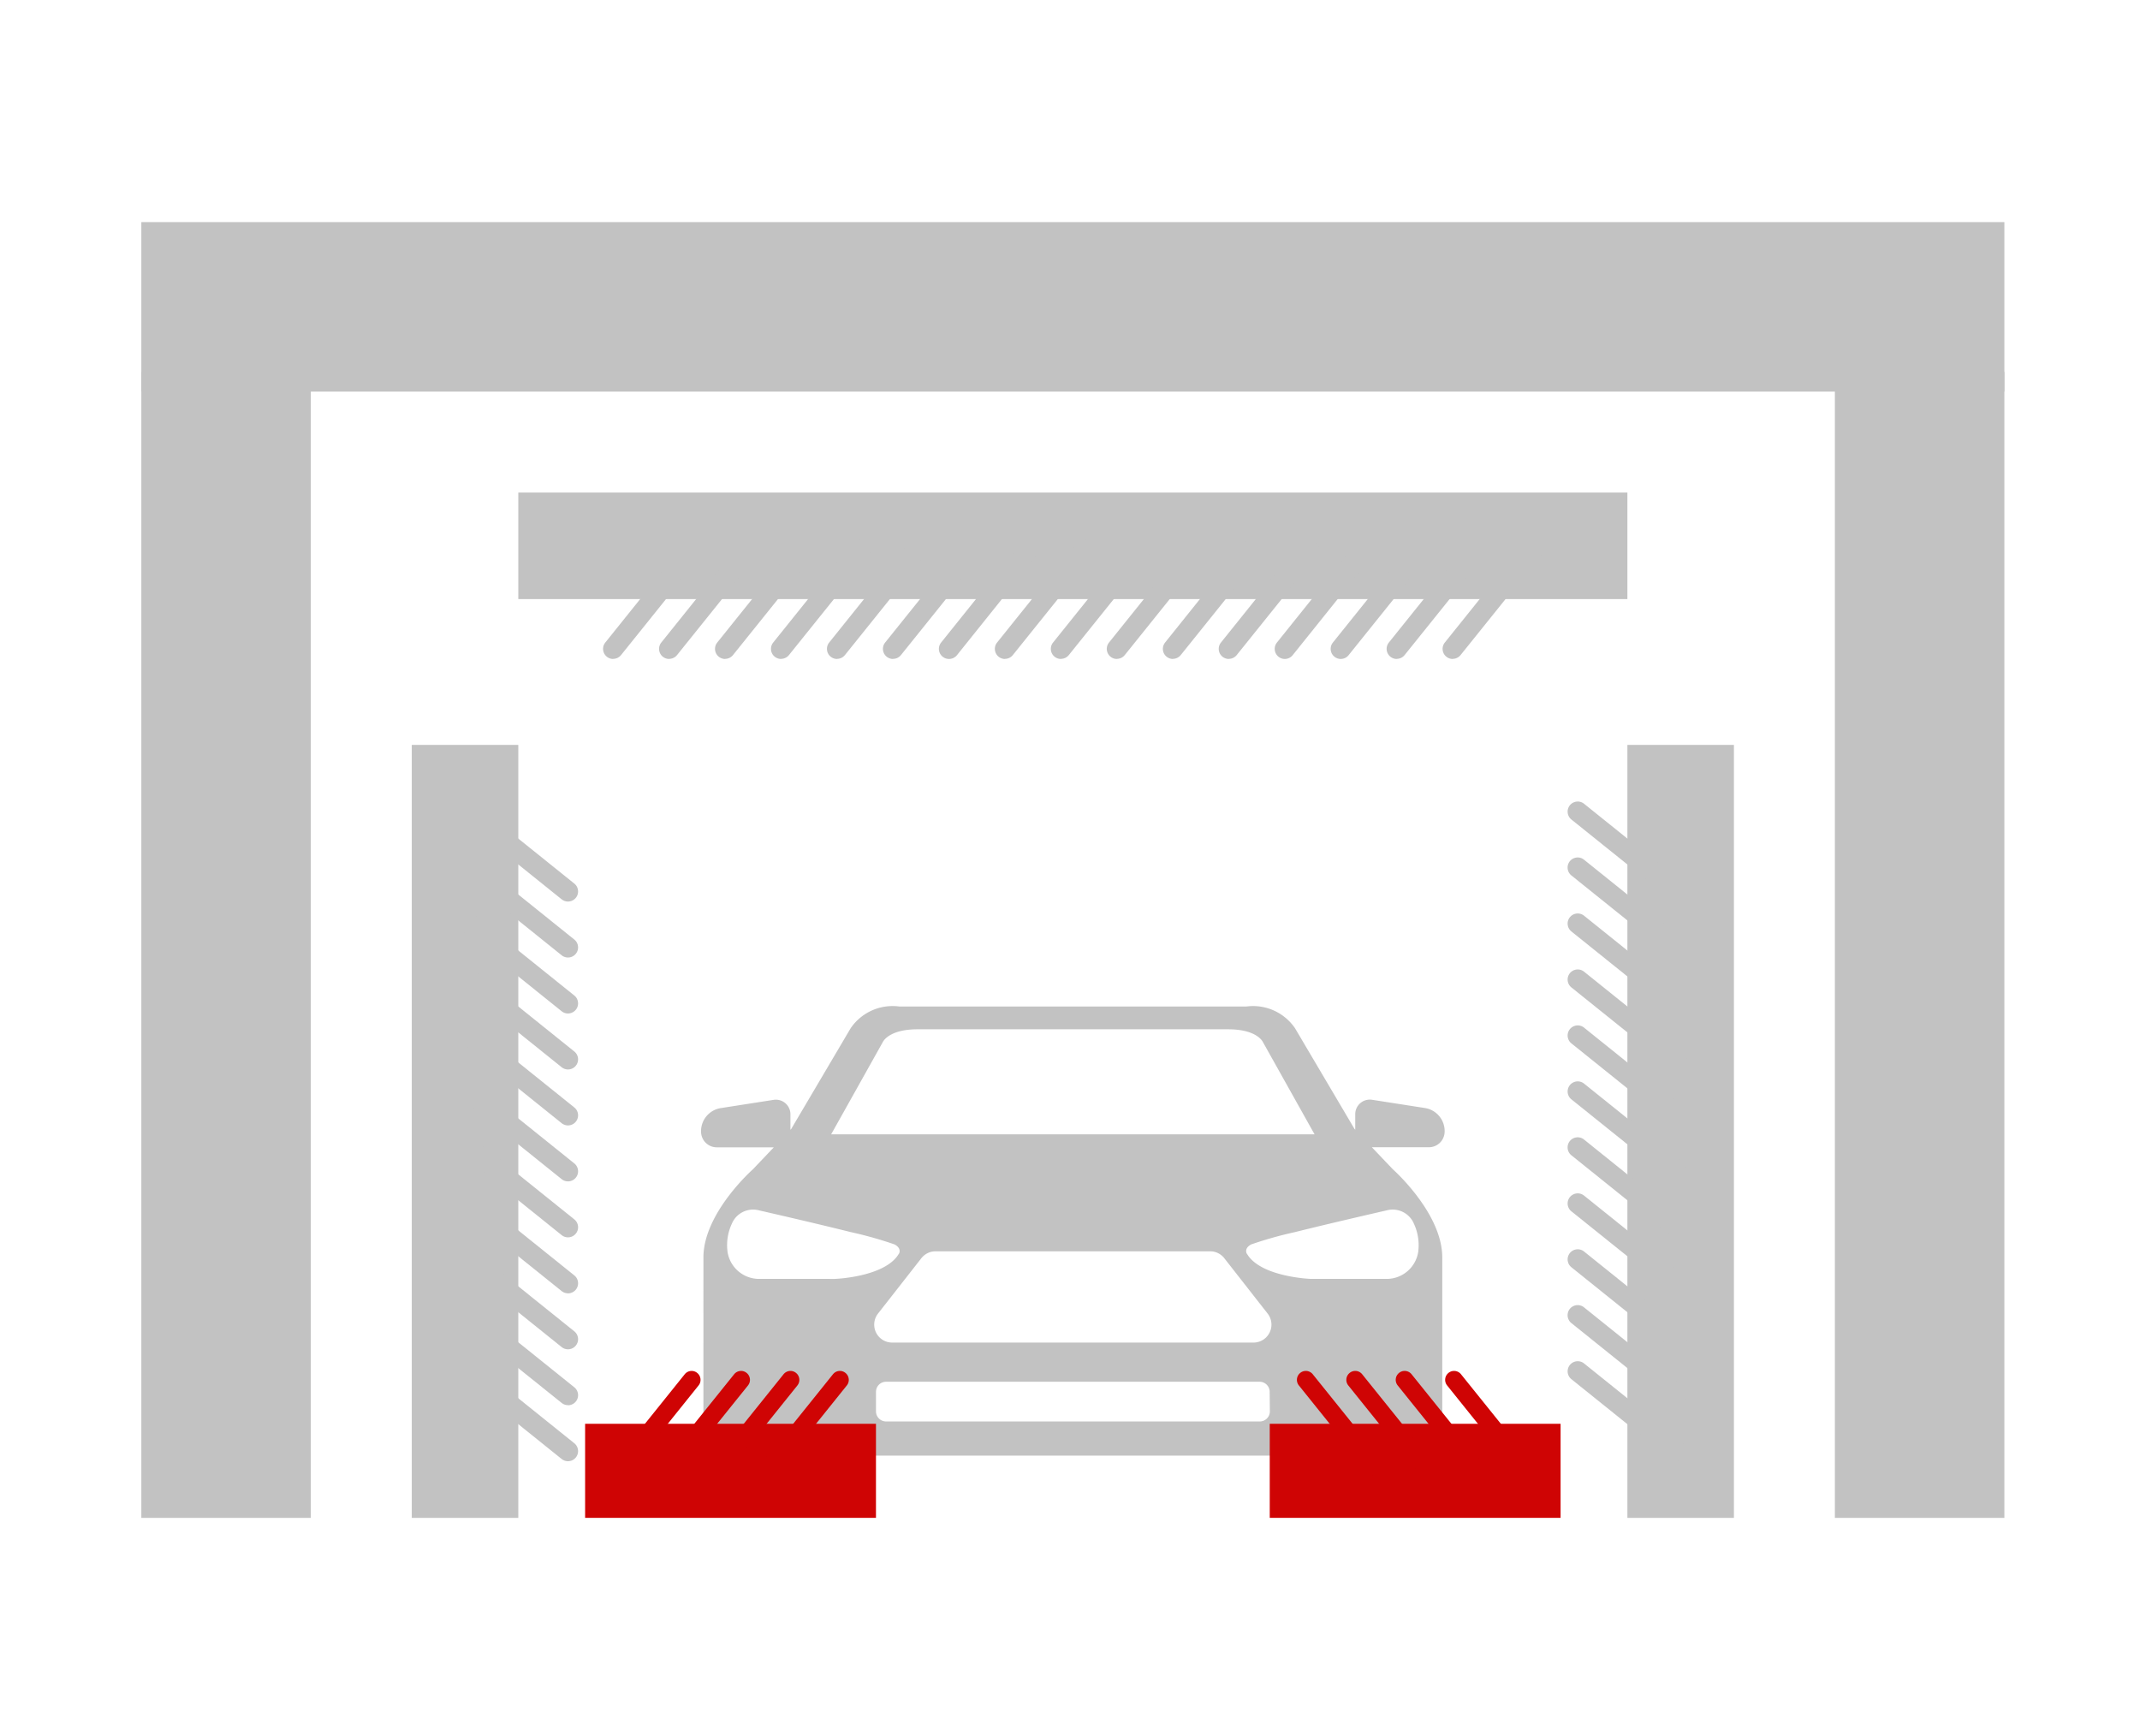 <svg xmlns="http://www.w3.org/2000/svg" xmlns:xlink="http://www.w3.org/1999/xlink" width="106" height="86" viewBox="0 0 106 86">
  <defs>
    <clipPath id="clip-path">
      <rect id="사각형_48162" data-name="사각형 48162" width="92.282" height="64.183" transform="translate(0 0)" fill="none"/>
    </clipPath>
    <clipPath id="clip-path-2">
      <path id="패스_35150" data-name="패스 35150" d="M0,2.67H48.3V-4.608H0Z" transform="translate(0 4.608)" fill="none"/>
    </clipPath>
  </defs>
  <g id="그룹_27237" data-name="그룹 27237" transform="translate(14861 14153)">
    <g id="그룹_27240" data-name="그룹 27240" transform="translate(-14854 -14142)">
      <g id="그룹_27239" data-name="그룹 27239" clip-path="url(#clip-path)">
        <path id="패스_35050" data-name="패스 35050" d="M61.989,46.915l-1.037-1.09h2.825a.78.78,0,0,0,.779-.743,1.157,1.157,0,0,0-.977-1.2l-2.617-.408a.722.722,0,0,0-.833.713v.77l-.038-.04-2.944-4.985a2.515,2.515,0,0,0-2.411-1.078H37.546a2.515,2.515,0,0,0-2.412,1.078L32.19,44.921l-.038.04v-.77a.722.722,0,0,0-.833-.713l-2.617.408a1.156,1.156,0,0,0-.976,1.2.779.779,0,0,0,.779.743h2.824l-1.037,1.09s-2.45,2.162-2.45,4.365V62.407a1.74,1.74,0,0,0,1.74,1.74h2.8a1.74,1.74,0,0,0,1.739-1.74V61.1H58.16v1.307a1.74,1.74,0,0,0,1.74,1.74h2.8a1.74,1.74,0,0,0,1.739-1.74V51.28c0-2.2-2.45-4.365-2.45-4.365m-25.261-6.3h0l.018-.032c.078-.126.452-.6,1.7-.6H53.837c1.246,0,1.62.47,1.7.6l.018.032,2.559,4.571H34.169Zm-2.9,11.732H30.6a1.583,1.583,0,0,1-1.568-1.372l0-.013a2.512,2.512,0,0,1,.216-1.344,1.14,1.14,0,0,1,1.355-.665s2.571.585,4.538,1.075a19.118,19.118,0,0,1,2.175.613c.265.15.269.319.222.439l-.107.158c-.792,1.03-3.079,1.109-3.079,1.109ZM55.9,58.907a.5.5,0,0,1-.5.5H36.89a.5.5,0,0,1-.5-.5V57.94a.5.5,0,0,1,.5-.5h18.5a.5.5,0,0,1,.5.5ZM55.09,55.5h-17.9a.889.889,0,0,1-.7-1.436l.515-.657.375-.479,1.26-1.61a.892.892,0,0,1,.653-.338l.047,0h13.6l.048,0a.891.891,0,0,1,.652.338l1.261,1.61.374.479.515.657a.889.889,0,0,1-.7,1.436m7.947-5.882h0a2.512,2.512,0,0,1,.216,1.344l0,.013a1.583,1.583,0,0,1-1.568,1.372H57.934s-2.288-.079-3.079-1.109l-.107-.158c-.048-.12-.044-.289.221-.439a19.118,19.118,0,0,1,2.175-.613c1.967-.49,4.538-1.075,4.538-1.075a1.14,1.14,0,0,1,1.355.665" fill="#c2c2c2"/>
        <rect id="사각형_48152" data-name="사각형 48152" width="92.282" height="8.396" transform="translate(0 0.001)" fill="#c2c2c2"/>
        <rect id="사각형_48153" data-name="사각형 48153" width="8.396" height="56.792" transform="translate(0 7.42)" fill="#c2c2c2"/>
        <rect id="사각형_48154" data-name="사각형 48154" width="8.396" height="56.792" transform="translate(83.886 7.42)" fill="#c2c2c2"/>
        <rect id="사각형_48155" data-name="사각형 48155" width="54.936" height="5.277" transform="translate(18.673 13.397)" fill="#c2c2c2"/>
        <path id="패스_35051" data-name="패스 35051" d="M23.372,21.639a.5.5,0,0,1-.39-.813L26.935,15.9a.5.5,0,1,1,.78.626l-3.953,4.921a.5.5,0,0,1-.39.187" fill="#c2c2c2"/>
        <path id="패스_35052" data-name="패스 35052" d="M26.145,21.639a.5.5,0,0,1-.39-.813L29.708,15.9a.5.5,0,1,1,.78.626l-3.953,4.921a.5.5,0,0,1-.39.187" fill="#c2c2c2"/>
        <path id="패스_35053" data-name="패스 35053" d="M28.917,21.639a.5.5,0,0,1-.39-.813L32.48,15.9a.5.5,0,1,1,.78.626l-3.953,4.921a.5.5,0,0,1-.39.187" fill="#c2c2c2"/>
        <path id="패스_35054" data-name="패스 35054" d="M31.689,21.639a.5.5,0,0,1-.39-.813L35.253,15.9a.5.5,0,1,1,.78.626l-3.954,4.921a.5.5,0,0,1-.39.187" fill="#c2c2c2"/>
        <path id="패스_35055" data-name="패스 35055" d="M34.461,21.639a.5.5,0,0,1-.39-.813L38.024,15.9a.5.5,0,1,1,.78.626l-3.953,4.921a.5.5,0,0,1-.39.187" fill="#c2c2c2"/>
        <path id="패스_35056" data-name="패스 35056" d="M37.234,21.639a.5.5,0,0,1-.39-.813L40.8,15.9a.5.5,0,1,1,.78.626l-3.953,4.921a.5.5,0,0,1-.39.187" fill="#c2c2c2"/>
        <path id="패스_35057" data-name="패스 35057" d="M40.006,21.639a.5.5,0,0,1-.39-.813L43.569,15.9a.5.5,0,1,1,.78.626L40.4,21.452a.5.5,0,0,1-.39.187" fill="#c2c2c2"/>
        <path id="패스_35058" data-name="패스 35058" d="M42.778,21.639a.5.5,0,0,1-.39-.813L46.341,15.9a.5.5,0,1,1,.78.626l-3.953,4.921a.5.5,0,0,1-.39.187" fill="#c2c2c2"/>
        <path id="패스_35059" data-name="패스 35059" d="M45.551,21.639a.5.5,0,0,1-.39-.813L49.114,15.9a.5.5,0,1,1,.78.626l-3.953,4.921a.5.5,0,0,1-.39.187" fill="#c2c2c2"/>
        <path id="패스_35060" data-name="패스 35060" d="M48.322,21.639a.5.5,0,0,1-.39-.813L51.885,15.9a.5.5,0,1,1,.78.626l-3.953,4.921a.5.5,0,0,1-.39.187" fill="#c2c2c2"/>
        <path id="패스_35061" data-name="패스 35061" d="M51.1,21.639a.5.5,0,0,1-.39-.813L54.658,15.9a.5.5,0,1,1,.78.626l-3.953,4.921a.5.5,0,0,1-.39.187" fill="#c2c2c2"/>
        <path id="패스_35062" data-name="패스 35062" d="M53.867,21.639a.5.5,0,0,1-.39-.813L57.43,15.9a.5.5,0,1,1,.78.626l-3.953,4.921a.5.5,0,0,1-.39.187" fill="#c2c2c2"/>
        <path id="패스_35063" data-name="패스 35063" d="M56.64,21.639a.5.5,0,0,1-.39-.813L60.2,15.9a.5.5,0,1,1,.78.626L57.03,21.452a.5.5,0,0,1-.39.187" fill="#c2c2c2"/>
        <path id="패스_35064" data-name="패스 35064" d="M59.412,21.639a.5.5,0,0,1-.39-.813L62.975,15.9a.5.5,0,1,1,.78.626L59.8,21.452a.5.5,0,0,1-.39.187" fill="#c2c2c2"/>
        <path id="패스_35065" data-name="패스 35065" d="M62.184,21.639a.5.5,0,0,1-.39-.813L65.748,15.9a.5.5,0,1,1,.78.626l-3.954,4.921a.5.5,0,0,1-.39.187" fill="#c2c2c2"/>
        <path id="패스_35066" data-name="패스 35066" d="M64.956,21.639a.5.5,0,0,1-.39-.813L68.519,15.9a.5.5,0,1,1,.78.626l-3.953,4.921a.5.5,0,0,1-.39.187" fill="#c2c2c2"/>
        <rect id="사각형_48156" data-name="사각형 48156" width="5.277" height="38.286" transform="translate(13.396 25.897)" fill="#c2c2c2"/>
        <rect id="사각형_48157" data-name="사각형 48157" width="5.277" height="38.286" transform="translate(73.609 25.897)" fill="#c2c2c2"/>
        <path id="패스_35067" data-name="패스 35067" d="M21.134,61.377a.5.5,0,0,1-.313-.11L15.9,57.314a.5.5,0,1,1,.627-.78l4.92,3.953a.5.5,0,0,1-.313.89" fill="#c2c2c2"/>
        <path id="패스_35068" data-name="패스 35068" d="M21.134,58.6a.5.5,0,0,1-.313-.11L15.9,54.541a.5.5,0,1,1,.627-.779l4.92,3.953a.5.5,0,0,1-.313.89" fill="#c2c2c2"/>
        <path id="패스_35069" data-name="패스 35069" d="M21.134,55.833a.5.5,0,0,1-.313-.11L15.9,51.77a.5.5,0,1,1,.627-.78l4.92,3.953a.5.5,0,0,1-.313.89" fill="#c2c2c2"/>
        <path id="패스_35070" data-name="패스 35070" d="M21.134,53.06a.5.5,0,0,1-.313-.11L15.9,49a.5.5,0,1,1,.627-.78l4.92,3.953a.5.5,0,0,1-.313.89" fill="#c2c2c2"/>
        <path id="패스_35071" data-name="패스 35071" d="M21.134,50.288a.5.5,0,0,1-.313-.11L15.9,46.224a.5.5,0,1,1,.627-.779l4.92,3.953a.5.5,0,0,1-.313.89" fill="#c2c2c2"/>
        <path id="패스_35072" data-name="패스 35072" d="M21.134,47.516a.5.5,0,0,1-.313-.11L15.9,43.453a.5.5,0,1,1,.627-.78l4.92,3.953a.5.5,0,0,1-.313.89" fill="#c2c2c2"/>
        <path id="패스_35073" data-name="패스 35073" d="M21.134,44.744a.5.5,0,0,1-.313-.11L15.9,40.681a.5.5,0,1,1,.627-.78l4.92,3.953a.5.5,0,0,1-.313.89" fill="#c2c2c2"/>
        <path id="패스_35074" data-name="패스 35074" d="M21.134,41.972a.5.5,0,0,1-.313-.11L15.9,37.909a.5.5,0,1,1,.627-.78l4.92,3.953a.5.5,0,0,1-.313.89" fill="#c2c2c2"/>
        <path id="패스_35075" data-name="패스 35075" d="M21.134,39.2a.5.5,0,0,1-.313-.11L15.9,35.136a.5.5,0,1,1,.627-.78l4.92,3.953a.5.5,0,0,1-.313.89" fill="#c2c2c2"/>
        <path id="패스_35076" data-name="패스 35076" d="M21.134,36.427a.5.5,0,0,1-.313-.11L15.9,32.363a.5.5,0,1,1,.627-.779l4.92,3.953a.5.5,0,0,1-.313.89" fill="#c2c2c2"/>
        <path id="패스_35077" data-name="패스 35077" d="M21.134,33.655a.5.5,0,0,1-.313-.11L15.9,29.592a.5.5,0,1,1,.627-.78l4.92,3.953a.5.5,0,0,1-.313.89" fill="#c2c2c2"/>
        <path id="패스_35078" data-name="패스 35078" d="M76.07,61.377a.5.5,0,0,1-.313-.11l-4.921-3.953a.5.5,0,1,1,.627-.78l4.919,3.953a.5.5,0,0,1-.312.89" fill="#c2c2c2"/>
        <path id="패스_35079" data-name="패스 35079" d="M76.07,58.6a.5.5,0,0,1-.313-.11l-4.921-3.954a.5.5,0,1,1,.627-.779l4.919,3.953a.5.5,0,0,1-.312.89" fill="#c2c2c2"/>
        <path id="패스_35092" data-name="패스 35092" d="M76.07,55.833a.5.5,0,0,1-.313-.11L70.836,51.77a.5.5,0,1,1,.627-.78l4.919,3.953a.5.5,0,0,1-.312.89" fill="#c2c2c2"/>
        <path id="패스_35093" data-name="패스 35093" d="M76.07,53.06a.5.5,0,0,1-.313-.11L70.836,49a.5.5,0,1,1,.627-.78l4.919,3.953a.5.5,0,0,1-.312.89" fill="#c2c2c2"/>
        <path id="패스_35094" data-name="패스 35094" d="M76.07,50.288a.5.5,0,0,1-.313-.11l-4.921-3.954a.5.5,0,1,1,.627-.779L76.382,49.4a.5.5,0,0,1-.312.89" fill="#c2c2c2"/>
        <path id="패스_35095" data-name="패스 35095" d="M76.07,47.516a.5.5,0,0,1-.313-.11l-4.921-3.953a.5.5,0,1,1,.627-.78l4.919,3.953a.5.5,0,0,1-.312.89" fill="#c2c2c2"/>
        <path id="패스_35096" data-name="패스 35096" d="M76.07,44.744a.5.5,0,0,1-.313-.11l-4.921-3.953a.5.5,0,1,1,.627-.78l4.919,3.953a.5.5,0,0,1-.312.89" fill="#c2c2c2"/>
        <path id="패스_35097" data-name="패스 35097" d="M76.07,41.972a.5.5,0,0,1-.313-.11l-4.921-3.953a.5.5,0,1,1,.627-.78l4.919,3.953a.5.5,0,0,1-.312.89" fill="#c2c2c2"/>
        <path id="패스_35098" data-name="패스 35098" d="M76.07,39.2a.5.5,0,0,1-.313-.11l-4.921-3.953a.5.5,0,1,1,.627-.78l4.919,3.953a.5.5,0,0,1-.312.89" fill="#c2c2c2"/>
        <path id="패스_35099" data-name="패스 35099" d="M76.07,36.427a.5.5,0,0,1-.313-.11l-4.921-3.954a.5.5,0,1,1,.627-.779l4.919,3.953a.5.5,0,0,1-.312.89" fill="#c2c2c2"/>
        <path id="패스_35100" data-name="패스 35100" d="M76.07,33.655a.5.5,0,0,1-.313-.11l-4.921-3.953a.5.5,0,1,1,.627-.78l4.919,3.953a.5.5,0,0,1-.312.89" fill="#c2c2c2"/>
      </g>
      <g id="그룹_27455" data-name="그룹 27455" transform="translate(21.982 61.512)">
        <path id="패스_35140" data-name="패스 35140" d="M0,1.709H14.407V-2.95H0Z" transform="translate(0 0.961)" fill="#cf0404"/>
        <path id="패스_35141" data-name="패스 35141" d="M15.14,1.709H29.546V-2.95H15.14Z" transform="translate(18.772 0.961)" fill="#cf0404"/>
        <g id="그룹_27454" data-name="그룹 27454" transform="translate(0 -4.608)" clip-path="url(#clip-path-2)">
          <g id="그룹_27446" data-name="그룹 27446" transform="translate(8.688 0)">
            <path id="패스_35142" data-name="패스 35142" d="M1.442,0a.435.435,0,0,1,.276.1.441.441,0,0,1,.068.619L-1.7,5.062a.44.44,0,0,1-.621.068.441.441,0,0,1-.068-.621L1.1.164A.442.442,0,0,1,1.442,0" transform="translate(2.49)" fill="#cf0404"/>
          </g>
          <g id="그룹_27447" data-name="그룹 27447" transform="translate(6.24 0)">
            <path id="패스_35143" data-name="패스 35143" d="M1.442,0a.435.435,0,0,1,.276.1.441.441,0,0,1,.068.619L-1.7,5.062a.44.44,0,0,1-.621.068.441.441,0,0,1-.068-.621L1.1.164A.442.442,0,0,1,1.442,0" transform="translate(2.49)" fill="#cf0404"/>
          </g>
          <g id="그룹_27448" data-name="그룹 27448" transform="translate(3.792 0)">
            <path id="패스_35144" data-name="패스 35144" d="M1.443,0a.435.435,0,0,1,.276.1.441.441,0,0,1,.068.619L-1.705,5.062a.441.441,0,0,1-.621.068.441.441,0,0,1-.066-.621L1.1.164A.445.445,0,0,1,1.443,0" transform="translate(2.49)" fill="#cf0404"/>
          </g>
          <g id="그룹_27449" data-name="그룹 27449" transform="translate(1.345 0)">
            <path id="패스_35145" data-name="패스 35145" d="M1.442,0a.435.435,0,0,1,.276.1.441.441,0,0,1,.068.619L-1.7,5.062a.44.44,0,0,1-.621.068.441.441,0,0,1-.068-.621L1.1.164A.442.442,0,0,1,1.442,0" transform="translate(2.49)" fill="#cf0404"/>
          </g>
          <g id="그룹_27450" data-name="그룹 27450" transform="translate(35.257 0)">
            <path id="패스_35146" data-name="패스 35146" d="M.162,0A.435.435,0,0,0-.115.1.441.441,0,0,0-.183.717l3.49,4.345A.442.442,0,1,0,4,4.509L.506.164A.442.442,0,0,0,.162,0" transform="translate(0.279)" fill="#cf0404"/>
          </g>
          <g id="그룹_27451" data-name="그룹 27451" transform="translate(37.705 0)">
            <path id="패스_35147" data-name="패스 35147" d="M.162,0A.435.435,0,0,0-.115.1.441.441,0,0,0-.183.717l3.49,4.345A.442.442,0,1,0,4,4.509L.506.164A.442.442,0,0,0,.162,0" transform="translate(0.279)" fill="#cf0404"/>
          </g>
          <g id="그룹_27452" data-name="그룹 27452" transform="translate(40.152 0)">
            <path id="패스_35148" data-name="패스 35148" d="M.162,0A.435.435,0,0,0-.115.1.441.441,0,0,0-.183.717L3.309,5.062A.441.441,0,1,0,4,4.509L.506.164A.445.445,0,0,0,.162,0" transform="translate(0.279)" fill="#cf0404"/>
          </g>
          <g id="그룹_27453" data-name="그룹 27453" transform="translate(42.6 0)">
            <path id="패스_35149" data-name="패스 35149" d="M.162,0A.435.435,0,0,0-.115.1.441.441,0,0,0-.183.717l3.49,4.345A.442.442,0,1,0,4,4.509L.506.164A.442.442,0,0,0,.162,0" transform="translate(0.279)" fill="#cf0404"/>
          </g>
        </g>
      </g>
    </g>
    <rect id="사각형_48139" data-name="사각형 48139" width="106" height="86" transform="translate(-14861 -14153)" fill="none"/>
  </g>
</svg>
